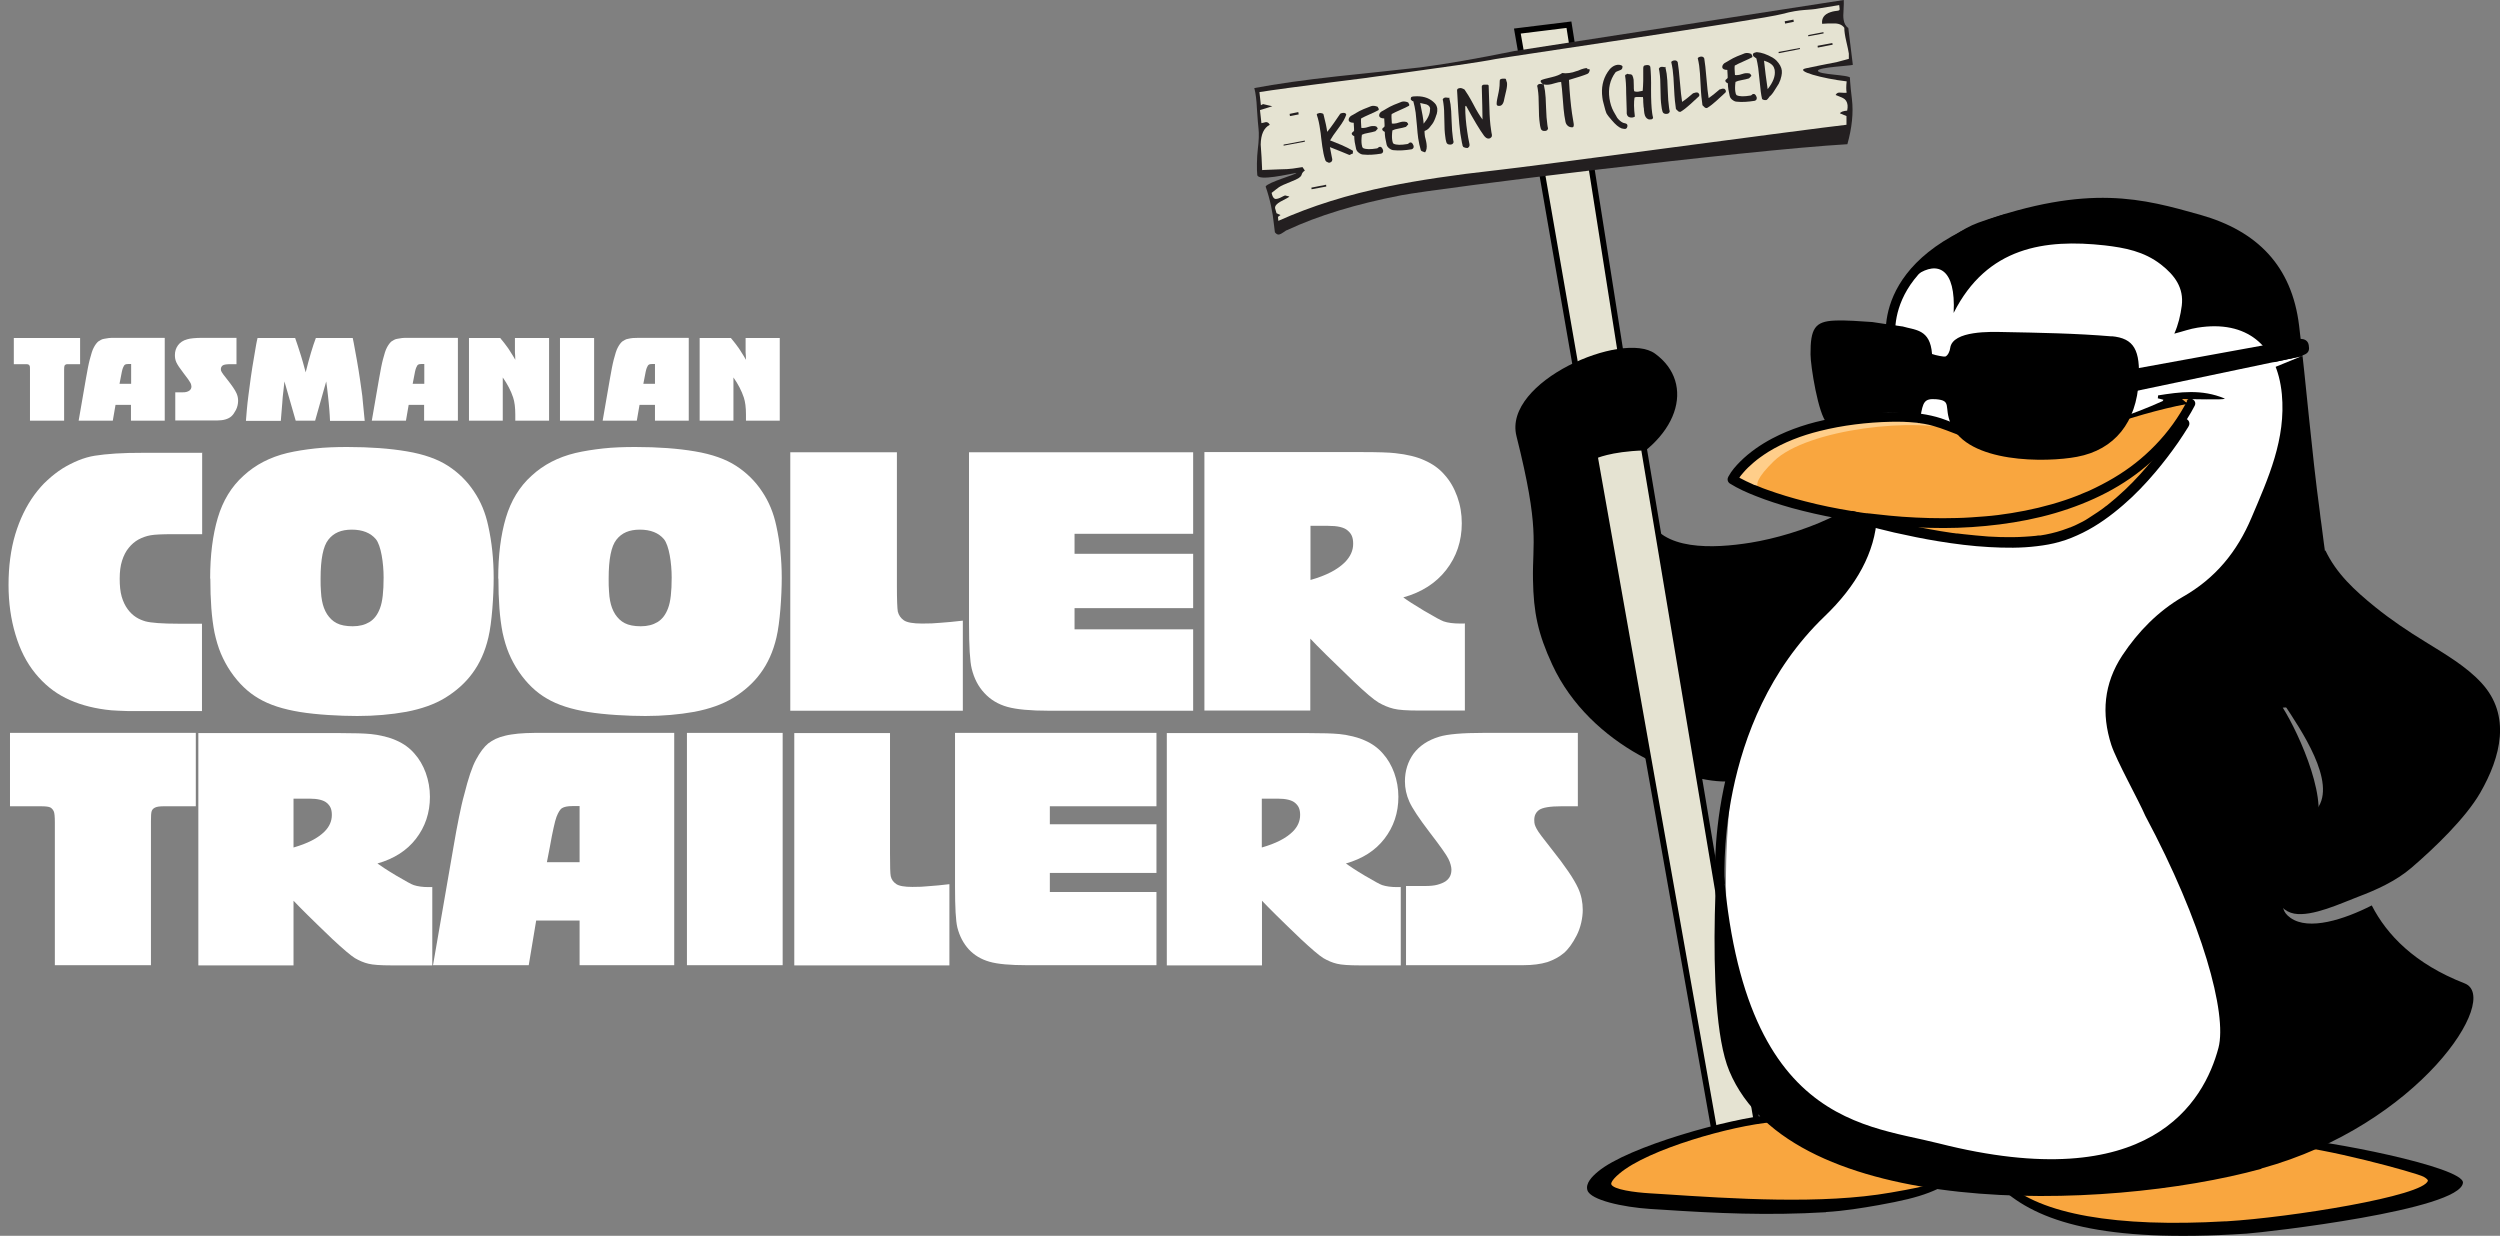 <?xml version="1.0" encoding="UTF-8"?>
<svg xmlns="http://www.w3.org/2000/svg" version="1.1" viewBox="0 0 1376.4 680.4">
  <rect x="0" y="0" width="1376.4" height="680.4" fill="#808080" stroke="none"/>
  <defs>
    <style>
      .cls-1 {
        stroke-width: 3.2px;
      }

      .cls-1, .cls-2 {
        stroke: #000;
        stroke-miterlimit: 10;
      }

      .cls-1, .cls-3 {
        fill: #e5e3d2;
      }

      .cls-4 {
        fill: #ffce8a;
      }

      .cls-5 {
        fill: #231f20;
      }

      .cls-6 {
        isolation: isolate;
      }

      .cls-7 {
        fill: #fff;
      }

      .cls-8 {
        fill: #f9a63f;
      }

      .cls-2 {
        fill: none;
        stroke-width: 5.2px;
      }
    </style>
  </defs>
  <!-- Generator: Adobe Illustrator 28.6.0, SVG Export Plug-In . SVG Version: 1.2.0 Build 709)  -->
  <g>
    <g id="Layer_2">
      <g id="Layer_1-2">
        <g class="cls-6">
          <g class="cls-6">
            <path class="cls-7" d="M111.3,249v45.1h-16.2c-5.9,0-10,.2-12.2.6-2.3.4-4.5,1.2-6.6,2.3-2,1.1-3.9,2.7-5.4,4.6-1.6,1.9-2.8,4.3-3.7,7.1-.9,2.8-1.3,6.1-1.3,9.9,0,3.8.3,7.1,1.1,9.9.8,2.7,1.9,5,3.3,6.9,1.4,1.9,2.9,3.3,4.6,4.4,1.7,1.1,3.5,1.8,5.2,2.3,3,.8,9.1,1.3,18.4,1.3h12.7v48.1h-35.6c-3.9,0-7.3,0-10.2-.2-2.9-.1-5.4-.3-7.4-.6-8.2-1.1-15.5-3.2-21.9-6.4-6.4-3.2-11.9-7.7-16.7-13.6-4.8-5.9-8.4-13-10.9-21.4-2.5-8.3-3.8-17.4-3.8-27.3s1.2-19.5,3.7-27.8c2.5-8.3,6-15.5,10.5-21.7,2.3-3.1,4.7-5.9,7.3-8.2,2.6-2.4,5.3-4.5,8.1-6.3,2.9-1.8,5.9-3.3,8.8-4.5,2.9-1.2,6-2.1,9.1-2.6,3.1-.5,6.9-.9,11.4-1.2,4.5-.3,9.7-.4,15.6-.4h32Z"/>
            <path class="cls-7" d="M115.7,318.5c0-12.8,1.4-23.9,4.2-33.4,2.8-9.4,7.5-17.2,14.2-23.2,6.6-6.1,14.6-10.2,24.1-12.5,4.7-1.1,9.9-1.9,15.3-2.5,5.5-.6,11.4-.8,17.7-.8,12.4,0,23.4.8,32.8,2.4,9.5,1.6,17,4.3,22.7,8,5.7,3.7,10.5,8.4,14.2,14,3.8,5.6,6.4,11.9,7.9,19,2,9,3,18.6,3,28.6s-1,24.9-2.9,32.8c-1.8,7.8-4.8,14.4-8.9,19.9-3.9,5.3-8.9,9.7-14.9,13.4-5.9,3.6-13.1,6.1-21.4,7.7-8.4,1.5-17.4,2.3-27,2.3s-22.3-.7-31.5-2.2c-9.2-1.5-16.8-3.9-22.7-7.4-5.9-3.4-11-8.3-15.4-14.7-2.2-3.2-4-6.6-5.5-10.1-1.5-3.6-2.6-7.4-3.5-11.5-1.6-8.1-2.3-18-2.3-29.7ZM176.5,318.4c0,2.7,0,5.1.2,7.2.1,2,.3,3.8.6,5.2.5,2.7,1.4,5.2,2.8,7.4,1.4,2.1,3.1,3.8,5.3,4.9,2.1,1.1,5.1,1.7,8.8,1.7s6.7-.8,9.2-2.3c2.6-1.6,4.5-4.1,5.8-7.6,1.4-3.6,2-9.2,2-17s-1.4-17.6-4.3-21.1c-2.9-3.4-7.3-5.2-13.2-5.2s-10,1.8-12.9,5.5c-2.9,3.6-4.3,10.8-4.3,21.4Z"/>
            <path class="cls-7" d="M274.3,318.5c0-12.8,1.4-23.9,4.2-33.4,2.8-9.4,7.5-17.2,14.2-23.2,6.6-6.1,14.6-10.2,24.1-12.5,4.7-1.1,9.9-1.9,15.3-2.5s11.4-.8,17.7-.8c12.4,0,23.4.8,32.8,2.4,9.5,1.6,17,4.3,22.7,8,5.7,3.7,10.5,8.4,14.2,14,3.8,5.6,6.4,11.9,7.9,19,2,9,3,18.6,3,28.6s-1,24.9-2.9,32.8c-1.8,7.8-4.8,14.4-8.9,19.9-3.9,5.3-8.9,9.7-14.9,13.4-5.9,3.6-13.1,6.1-21.4,7.7-8.4,1.5-17.4,2.3-27,2.3s-22.3-.7-31.5-2.2c-9.2-1.5-16.8-3.9-22.7-7.4-5.9-3.4-11-8.3-15.4-14.7-2.2-3.2-4-6.6-5.5-10.1-1.5-3.6-2.6-7.4-3.5-11.5-1.6-8.1-2.3-18-2.3-29.7ZM335.1,318.4c0,2.7,0,5.1.2,7.2.1,2,.3,3.8.6,5.2.5,2.7,1.4,5.2,2.8,7.4,1.4,2.1,3.1,3.8,5.3,4.9,2.1,1.1,5.1,1.7,8.8,1.7s6.7-.8,9.2-2.3c2.6-1.6,4.5-4.1,5.8-7.6,1.4-3.6,2-9.2,2-17s-1.4-17.6-4.3-21.1c-2.9-3.4-7.3-5.2-13.2-5.2s-10,1.8-12.9,5.5c-2.9,3.6-4.3,10.8-4.3,21.4Z"/>
            <path class="cls-7" d="M530.1,341.6v49.7h-95v-142.3h58.7v73.5c0,7.8.2,12.5.5,14.2.5,2,1.6,3.6,3.3,4.8s5.1,1.8,10,1.8,6.2-.1,9.9-.4c3.7-.3,8-.6,12.6-1.2Z"/>
            <path class="cls-7" d="M656.9,249v44.9h-65.3v11h65.3v29.9h-65.3v11.7h65.3v44.8h-79.4c-10.1,0-17.8-.7-22.8-2.1-5.1-1.4-9.4-4-12.7-7.6-3.4-3.6-5.7-8.1-7-13.4-1-4-1.5-12.3-1.5-25v-94.2h123.4Z"/>
            <path class="cls-7" d="M806.5,343.1v48.1h-25.1c-6.7,0-11.4-.3-14.1-1-2.9-.7-5.7-1.9-8.3-3.4-2.7-1.6-7.3-5.5-13.8-11.7-12.1-11.6-20-19.4-23.8-23.5v39.6h-58.3v-142.3h86.2c9.3,0,15.6.2,18.9.6,6.5.7,11.9,2,16.2,4,4.3,1.9,8,4.5,10.9,7.9,3,3.3,5.3,7.3,7,12,1.7,4.7,2.5,9.5,2.5,14.7,0,9.8-2.9,18.4-8.6,25.7-5.6,7.2-13.5,12.3-23.6,15.1,2,1.5,5.8,4,11.5,7.4,2.9,1.7,5.3,3,7,4,1.7.9,2.9,1.5,3.7,1.8,2.3.8,5.4,1.2,9.2,1.2h2.3ZM721.5,289.4v29.9c8.6-2.4,14.9-5.7,19-9.8,3-3.1,4.5-6.4,4.5-10.1s-1-5.6-3-7.3c-2-1.8-5.6-2.6-10.8-2.6h-9.7Z"/>
          </g>
        </g>
        <g class="cls-6">
          <g class="cls-6">
            <path class="cls-7" d="M107.8,403.5v40.4h-17.5c-2.2,0-3.9.2-4.9.7-.9.4-1.6,1.1-1.9,2-.3.9-.4,2.7-.4,5.5v79.3H30.2v-78.6c0-3.2-.2-5.3-.6-6.1-.4-.9-1-1.6-1.8-2.1-.9-.5-2.7-.7-5.3-.7H5.5v-40.4h102.3Z"/>
            <path class="cls-7" d="M238,488.2v43.3h-22.5c-6,0-10.2-.3-12.6-.9-2.6-.6-5.1-1.7-7.5-3.1-2.4-1.5-6.5-5-12.4-10.5-10.9-10.4-18-17.5-21.4-21.1v35.6h-52.4v-127.9h77.5c8.4,0,14,.2,17,.5,5.8.6,10.7,1.8,14.6,3.6,3.9,1.7,7.2,4.1,9.8,7.1,2.7,3,4.8,6.6,6.3,10.7,1.5,4.2,2.3,8.6,2.3,13.2,0,8.8-2.6,16.5-7.7,23.1-5,6.5-12.1,11-21.2,13.6,1.8,1.3,5.2,3.6,10.4,6.7,2.6,1.5,4.7,2.7,6.3,3.6,1.5.8,2.6,1.4,3.3,1.6,2.1.7,4.9,1.1,8.2,1.1h2.1ZM161.6,439.8v26.8c7.7-2.2,13.4-5.1,17.1-8.8,2.7-2.7,4-5.8,4-9.1s-.9-5-2.7-6.6c-1.8-1.6-5.1-2.4-9.7-2.4h-8.7Z"/>
            <path class="cls-7" d="M371.2,403.5v127.9h-52.1v-24.6h-23.9l-4.1,24.6h-52.7l11.2-64.7c1.1-6.4,2.1-12,3.1-16.8,1-4.9,1.9-9,2.9-12.5,2.2-8.8,4.3-15.2,6.5-19.2,2.2-4.1,4.4-7,6.7-8.9,1.2-.9,2.6-1.8,4.1-2.5,1.5-.7,3.3-1.3,5.4-1.8,2-.5,4.4-.8,7-1.1,2.6-.2,5.6-.4,8.9-.4h77ZM319.1,443.8h-4c-2.6,0-4.5.4-5.6,1.1-1.1.6-2.1,2.3-3.1,4.8-.5,1.3-1,3.3-1.6,6-.6,2.7-1.3,6.1-2,10.2l-1.7,8.8h18v-30.8Z"/>
            <path class="cls-7" d="M430.9,403.5v127.9h-52.7v-127.9h52.7Z"/>
            <path class="cls-7" d="M522.7,486.8v44.7h-85.4v-127.9h52.7v66.1c0,7,.1,11.3.4,12.7.4,1.8,1.4,3.2,3,4.3s4.6,1.6,8.9,1.6,5.5-.1,8.9-.4c3.4-.2,7.2-.6,11.4-1.1Z"/>
            <path class="cls-7" d="M636.7,403.5v40.4h-58.7v9.9h58.7v26.8h-58.7v10.5h58.7v40.3h-71.4c-9.1,0-16-.6-20.5-1.9-4.6-1.3-8.4-3.6-11.4-6.8-3-3.3-5.1-7.3-6.3-12-.9-3.6-1.3-11.1-1.3-22.5v-84.7h111Z"/>
            <path class="cls-7" d="M771.2,488.2v43.3h-22.5c-6,0-10.2-.3-12.6-.9-2.6-.6-5.1-1.7-7.5-3.1-2.4-1.5-6.5-5-12.4-10.5-10.9-10.4-18-17.5-21.4-21.1v35.6h-52.4v-127.9h77.5c8.4,0,14,.2,17,.5,5.8.6,10.7,1.8,14.6,3.6,3.9,1.7,7.2,4.1,9.8,7.1,2.7,3,4.8,6.6,6.3,10.7,1.5,4.2,2.3,8.6,2.3,13.2,0,8.8-2.6,16.5-7.7,23.1-5,6.5-12.1,11-21.2,13.6,1.8,1.3,5.2,3.6,10.4,6.7,2.6,1.5,4.7,2.7,6.3,3.6,1.5.8,2.6,1.4,3.3,1.6,2.1.7,4.9,1.1,8.2,1.1h2.1ZM694.7,439.8v26.8c7.7-2.2,13.4-5.1,17.1-8.8,2.7-2.7,4-5.8,4-9.1s-.9-5-2.7-6.6c-1.8-1.6-5.1-2.4-9.7-2.4h-8.7Z"/>
            <path class="cls-7" d="M868.7,403.5v40.4h-9c-6.3,0-10.4.7-12.3,2-1.8,1.3-2.7,3.1-2.7,5.5s.4,3.1,1.3,4.9c.9,1.8,3.7,5.4,8.2,11.1,7.5,9.4,12.4,16.6,14.7,21.7,1.7,3.7,2.5,7.7,2.5,11.9s-1.1,9.7-3.4,14.1c-2.2,4.3-4.6,7.6-7.1,9.7-2.5,2.1-5.5,3.7-9,4.9-3.6,1.1-8,1.7-13.3,1.7h-64.5v-43.6h10.5c2.7,0,5-.2,6.8-.7s3.3-1.1,4.5-1.9c1.1-.8,2-1.8,2.5-2.9.5-1.1.7-2.3.7-3.6s-.6-3.8-1.7-5.9c-1-2.1-4.5-7-10.4-14.7-5.8-7.6-9.5-13.2-11.1-16.8-1.6-3.6-2.4-7.3-2.4-11.1,0-5.8,1.6-10.8,4.7-15.2,3.2-4.3,7.9-7.5,14.2-9.4,4.6-1.4,12.7-2.1,24.2-2.1h52.1Z"/>
          </g>
        </g>
        <g class="cls-6">
          <g class="cls-6">
            <path class="cls-7" d="M44.1,186.1v14.4h-6.2c-.8,0-1.4,0-1.7.2-.3.1-.6.4-.7.7-.1.3-.2,1-.2,2v28.2h-18.8v-28c0-1.1,0-1.9-.2-2.2-.1-.3-.3-.6-.7-.7-.3-.2-1-.2-1.9-.2h-6.1v-14.4h36.4Z"/>
          </g>
          <g class="cls-6">
            <path class="cls-7" d="M90.7,186.1v45.5h-18.6v-8.7h-8.5l-1.5,8.7h-18.8l4-23.1c.4-2.3.8-4.3,1.1-6s.7-3.2,1-4.5c.8-3.1,1.5-5.4,2.3-6.8.8-1.5,1.6-2.5,2.4-3.2.4-.3.9-.6,1.5-.9.5-.3,1.2-.5,1.9-.6s1.6-.3,2.5-.4,2-.1,3.2-.1h27.4ZM72.2,200.4h-1.4c-.9,0-1.6.1-2,.4-.4.2-.7.8-1.1,1.7-.2.5-.4,1.2-.6,2.1-.2,1-.4,2.2-.7,3.6l-.6,3.1h6.4v-11Z"/>
            <path class="cls-7" d="M130.2,186.1v14.4h-3.2c-2.2,0-3.7.2-4.4.7-.6.5-1,1.1-1,2s.2,1.1.5,1.7c.3.6,1.3,1.9,2.9,3.9,2.7,3.4,4.4,5.9,5.2,7.7.6,1.3.9,2.7.9,4.2s-.4,3.5-1.2,5c-.8,1.5-1.6,2.7-2.5,3.5-.9.8-1.9,1.3-3.2,1.7s-2.9.6-4.7.6h-23v-15.5h3.7c1,0,1.8,0,2.4-.2.7-.2,1.2-.4,1.6-.7.4-.3.7-.6.9-1,.2-.4.3-.8.3-1.3s-.2-1.4-.6-2.1c-.4-.8-1.6-2.5-3.7-5.2-2.1-2.7-3.4-4.7-4-6-.6-1.3-.8-2.6-.8-4,0-2.1.6-3.9,1.7-5.4s2.8-2.7,5.1-3.3c1.6-.5,4.5-.8,8.6-.8h18.6Z"/>
            <path class="cls-7" d="M173.8,186.1h20.4c.4,1.7.7,3.6,1.1,5.7.4,2,.8,4.2,1.2,6.6.3,1.8.6,3.5.9,5.3.3,1.7.5,3.5.8,5.2.3,2.4.6,4.5.9,6.4s.5,3.6.6,5.2l1.1,11.2h-19.1c-.1-2-.2-4.1-.4-6.4-.2-2.2-.4-4.7-.7-7.2-.4-3.6-.7-6.2-1-8.1l-6.1,21.6h-10.7l-6.2-21.6c-.2,1.7-.4,3.2-.5,4.6-.1,1.3-.3,2.5-.4,3.5,0,.4-.2,1.7-.3,3.9-.2,2.2-.4,5.5-.8,9.7h-19.2c.1-1.7.3-3.7.5-6.1s.5-5,.9-8.1c.4-3,.8-6.3,1.3-9.8.5-3.5,1.1-7.3,1.8-11.3.4-2.6.8-4.8,1.1-6.5.3-1.7.6-3,.8-3.8h20.7c.5,1.3,1,2.8,1.5,4.4.5,1.6,1.1,3.4,1.7,5.3.3,1,.7,2.2,1.1,3.7.4,1.5.9,3.4,1.5,5.5,2-8.1,3.9-14.4,5.6-18.9Z"/>
            <path class="cls-7" d="M252.1,186.1v45.5h-18.6v-8.7h-8.5l-1.5,8.7h-18.8l4-23.1c.4-2.3.8-4.3,1.1-6s.7-3.2,1-4.5c.8-3.1,1.5-5.4,2.3-6.8.8-1.5,1.6-2.5,2.4-3.2.4-.3.9-.6,1.5-.9.5-.3,1.2-.5,1.9-.6s1.6-.3,2.5-.4,2-.1,3.2-.1h27.4ZM233.6,200.4h-1.4c-.9,0-1.6.1-2,.4-.4.2-.7.8-1.1,1.7-.2.5-.4,1.2-.6,2.1-.2,1-.4,2.2-.7,3.6l-.6,3.1h6.4v-11Z"/>
            <path class="cls-7" d="M283.7,186.1h18.6v45.5h-18.6v-3.3c0-4-.4-7.1-1.2-9.5-1.2-3.6-3.1-7.3-5.7-11v23.8h-18.6v-45.5h17.2c1.7,2.1,3.2,3.9,4.2,5.4.5.8,1.2,1.7,1.8,2.8.7,1.1,1.5,2.3,2.3,3.8,0-1.5-.1-2.9-.2-4.1,0-1.3,0-2.4,0-3.5v-4.4Z"/>
            <path class="cls-7" d="M327.1,186.1v45.5h-18.8v-45.5h18.8Z"/>
            <path class="cls-7" d="M379.2,186.1v45.5h-18.6v-8.7h-8.5l-1.5,8.7h-18.8l4-23.1c.4-2.3.8-4.3,1.1-6s.7-3.2,1-4.5c.8-3.1,1.5-5.4,2.3-6.8.8-1.5,1.6-2.5,2.4-3.2.4-.3.9-.6,1.5-.9.5-.3,1.2-.5,1.9-.6.7-.2,1.6-.3,2.5-.4.9,0,2-.1,3.2-.1h27.4ZM360.6,200.4h-1.4c-.9,0-1.6.1-2,.4-.4.2-.7.8-1.1,1.7-.2.5-.4,1.2-.6,2.1s-.4,2.2-.7,3.6l-.6,3.1h6.4v-11Z"/>
            <path class="cls-7" d="M410.7,186.1h18.6v45.5h-18.6v-3.3c0-4-.4-7.1-1.2-9.5-1.2-3.6-3.1-7.3-5.7-11v23.8h-18.6v-45.5h17.2c1.7,2.1,3.2,3.9,4.2,5.4.5.8,1.2,1.7,1.8,2.8.7,1.1,1.5,2.3,2.3,3.8,0-1.5-.1-2.9-.2-4.1,0-1.3,0-2.4,0-3.5v-4.4Z"/>
          </g>
        </g>
        <polyline class="cls-1" points="867.5 201.8 835.4 17.1 863.8 13.6 893.4 201.5"/>
        <path d="M970.7,378c6.2-11.7,21.7-26.9,29.1-37.5.5-1.4,19.3-18,19.8-19.5,2.3-6.8,12.3-36.4,13.8-57.6-5.2,16.3-42.5,31-69.7,35.4-20.1,3.2-49.2,4.7-56.5-14.6-5.3-13.5-20.8-24.5-20.8-24.5,38.3-16.6,47.4-48.6,24.8-65-17.7-12.9-83.8,15.3-76.3,45.4,13,51.7,8.7,58.1,9.1,79.1.3,18,2.7,29.6,10.6,46.7,21,45.5,74,65.8,98,64.3,5.3-16.2,4.4-26.3,18.2-52.2h0Z"/>
        <path class="cls-1" d="M905,246.4l63.6,379.7-24.2-.6-66.4-374.5s8.2-4,27-4.6h0Z"/>
        <path class="cls-5" d="M690.5,48.5c12.2-2.3,27.5-4.5,45.9-6.5,15.2-1.6,30.4-3.2,45.6-4.9,13.8-1.8,31.1-4.8,51.7-9L1015.1,0c.1,1.1,0,2.8-.1,5.2-.2,2.4-.2,4.3,0,5.5.3,2.1,1.1,3.7,2.6,4.7l2.5,20.3c-.7.5-19,1.3-19.2,3.2-.3,2.3,17.6,2.2,17.7,4-.3-2.5,0,3.9,1,11.7.9,7.6,0,15.8-2.5,24.8-56.5,3.3-224.9,24.2-245.6,28.1-24.8,4.8-45.8,11.2-62.9,19.2-.3,0-1,.5-2,1.2-1,.7-1.8,1.1-2.3,1.2-.8.2-1.6-.2-2.4-1.2l-.5-4.1c-.7-7.2-2.2-14.2-4.6-21.1,1.2-2.4,17.1-6.7,16.9-7.5-3.7.5-21.1,4.8-21.5,1.1-.3-2.5-.3-9.5.3-14.2.6-4.8.7-8.5.4-11.2-.2-1.5-.5-5.2-.9-11.2-.2-4.7-.7-8.4-1.4-11.1h0Z"/>
        <path class="cls-3" d="M695.2,93.6c16.9-.8,11.7,0,21.9-1.6l1.3,1.9c-3.4,2.2.8,2.9-7.6,6.1-7.6,3-6.7,3.2-10.7,6.2.4,1.9,1,3,1.9,3.3.5.1,1.5,0,2.8-.6,1.5-.8,2.4-1.2,2.7-1.3l2.4.6c-.1.3-1.8,1.2-4.9,2.8-2.1,1.2-3.1,2.3-3,3.6l.8,2.8,2.2,1-1.4,1,.2,2.2c18-8.1,38.3-14.5,61.1-19.1,15.8-3.2,35.5-6.2,59.1-8.8,19.7-2.1,172.7-22.8,192.6-25v-4.8s-3.6-1.5-3.6-1.5c.4-.8,1.8-1.3,4-1.5.2-1.3.3-2.2.2-3-.2-1.9-1.1-3.2-2.5-3.9-1.5-.7-2.8-1.2-4.1-1.7.6-1.1,1.5-1.5,2.7-1.3,1.8.1,2.9.2,3.4,0-.3-1.4-.3-3.5,0-6.2-13-1.5-29.2-5.8-22.4-7.2,5.8-1.2,11.5-2.4,17.3-3.5l6.3-1.7v-2.9c-.2-1.4-.7-3.7-1.4-6.7-.7-3-1.1-5.5-1.1-7.5-1.2-1.7-3.2-2.5-6-2.4-2.1,0-4.2,0-6.2.2-.4-3.1,1.2-5.3,4.6-6.4,3.4-1.2,5.4-.2,5-2.1l-.2-1.8-11,1.8c-5.8,1.2-9.8.2-20.4,3.1-11.3,3.1-152.7,23.8-157.8,24.8-15.6,3.2-92.3,13-64.8,9.6,2.4-.3-51.2,6.3-65.2,8.6l.8,7.2,1.2-.6,5.1,1.2-6.8,2.1.8,7.2,1.3-.3c1.5-.6,2.6-.2,3.3,1.2-3.3,1.7-4.9,5.3-5,10.9.4,4.6.6,9.3.8,14.1h0Z"/>
        <polygon class="cls-5" points="991 27 990.9 26.4 979.2 28.6 979.3 29.3 991 27"/>
        <polygon class="cls-5" points="987.6 12 987.4 10.8 982.6 11.7 982.8 13 987.6 12"/>
        <polygon class="cls-5" points="1004 18.4 1003.9 17.7 995.5 19.3 995.6 20 1004 18.4"/>
        <polygon class="cls-5" points="1009 24.6 1008.8 23.7 1000.7 25.2 1000.8 26.2 1009 24.6"/>
        <polygon class="cls-5" points="718.4 78 718.4 77.4 706.7 79.6 706.7 80.2 718.4 78"/>
        <polygon class="cls-5" points="715 63 714.8 61.7 710 62.7 710.2 63.9 715 63"/>
        <polygon class="cls-5" points="730.2 102.7 730.1 101.7 722 103.3 722.1 104.2 730.2 102.7"/>
        <g class="cls-6">
          <g class="cls-6">
            <path class="cls-5" d="M744.5,82.7c.2.1.3.3.4.6,0,.2,0,.6-.2,1.4-.1,0-.2,0-.3,0-.2,0-.4.1-.7.3-.3.2-.5.3-.6.3-.2,0-.3,0-.5-.1-2.2-.9-5.7-2.4-10.4-4.2.2,1.1.5,2.6.9,4.7,0,.2.1.6.2,1,.1.5.2.8.2,1,0,.7-.2,1.2-.8,1.6-.2.1-.4.2-.8.3-.4,0-.6,0-.7-.2-.8-.2-1.4-.6-1.6-1.4-.7-2.1-1.2-4.5-1.6-7.4-.1-1-.3-2.6-.6-4.6-.2-2.1-.4-3.6-.6-4.6-.4-3.1-1-5.8-1.8-8.1-.1-.3,0-.6.5-.8.4-.1.7-.2,1.1-.3.4,0,.8.1,1.3.2.5.1.7.3.8.7,1,3.9,1.7,7.1,2,9.5,1.1-1.3,2.3-2.9,3.7-4.9,1.2-1.7,2.3-3.4,3.5-5.1.3-.2.7-.3,1.2-.4,1.2-.2,1.9.1,2.1.9-.6,2-2,4.4-4.1,7.2-2.5,3.3-4.1,5.7-4.8,7,2.1.8,4.1,1.6,6.2,2.5,2.3,1,4.3,2,6,3Z"/>
            <path class="cls-5" d="M759,60.6c-1.1.6-2.7,1.4-4.8,2.3-2.1.9-3.7,1.7-4.8,2.3-.2.8-.1,2.5.1,5.2.5.1,1.1.1,1.7,0,.5,0,1.2-.2,2.1-.5,1-.3,1.7-.5,2.1-.5.9-.1,1.6,0,2.3.2.5.5.8.9.8,1.1,0,.2,0,.4-.3.5,0,0-.2.3-.6.7-.2.3-.5.5-.9.5-.6.2-1.8.5-3.5.8-1.4.2-2.6.6-3.4,1-.3,2.3-.3,4-.1,5.3.1.9.3,1.5.7,2,1.6.8,4.1.8,7.7.2.2,0,.5-.2.7-.4.2-.3.5-.4.6-.4.8-.3,1.5.2,2,1.6.2.5.1.9,0,1.3-.2.4-.6.7-1,.8-3.7.6-7,.8-9.8.5-.9,0-1.7-.4-2.5-1-.8-.6-1.3-1.3-1.5-2.2-.6-2.5-1-4.8-1-6.9-.9-.4-1.4-.9-1.4-1.5,0-.3.2-.5.6-.8.4-.3.6-.5.7-.8,0-.2,0-1.7-.2-4.3-1.8,0-2.7-.6-2.8-1.5,0-.9.4-1.6,1.3-2.3.9-.5,1.9-1,2.8-1.6,1.1-.7,2.5-1.4,4.1-2.1,1.4-.6,2.9-1.2,4.3-1.7.1,0,.3,0,.5-.1.8-.1,1.8,0,3,.5,0,.1.2.3.3.6.2.3.3.5.3.7,0,.2,0,.4-.2.6Z"/>
            <path class="cls-5" d="M775.8,58.2c-1.1.6-2.7,1.4-4.8,2.3-2.1.9-3.7,1.7-4.8,2.3-.2.8-.1,2.5.1,5.2.5.1,1.1.1,1.7,0,.5,0,1.2-.2,2.1-.5,1-.3,1.7-.5,2.1-.5.9-.1,1.6,0,2.3.2.5.5.8.9.8,1.1,0,.2,0,.4-.3.5,0,0-.2.3-.6.7-.2.3-.5.5-.9.5-.6.2-1.8.5-3.5.8-1.4.2-2.6.6-3.4,1-.3,2.3-.3,4-.1,5.3.1.9.3,1.5.7,2,1.6.8,4.1.8,7.7.2.2,0,.5-.2.7-.4s.5-.4.6-.4c.8-.3,1.5.2,2,1.6.2.5.1.9,0,1.3-.2.4-.6.7-1,.8-3.7.6-7,.8-9.8.5-.9,0-1.7-.4-2.5-1-.8-.6-1.3-1.3-1.5-2.2-.6-2.5-1-4.8-1-6.9-.9-.4-1.4-.9-1.4-1.5,0-.3.2-.5.6-.8.4-.3.6-.5.7-.8,0-.2,0-1.7-.2-4.3-1.8,0-2.7-.6-2.8-1.5,0-.9.3-1.6,1.3-2.3.9-.5,1.9-1,2.8-1.6,1.1-.7,2.5-1.4,4.1-2.1,1.4-.6,2.9-1.2,4.3-1.7.1,0,.3,0,.5-.1.8-.1,1.8,0,3,.5,0,.1.2.3.3.6.2.3.3.5.3.7,0,.2,0,.4-.2.6Z"/>
            <path class="cls-5" d="M790.9,63c-.8,2.6-1.6,4.3-2.3,5.2-1.1,1.4-1.7,2.2-1.8,2.3-.8.8-1.6,1.3-2.5,1.6,0,.6,0,1.3.1,2.1,0,.6.2,1.4.5,2.5.3,1.1.4,1.9.5,2.5.3,2,0,3.6-.8,4.7l-1.4-.5c-.6-.2-.9-.5-1-.9-.6-1.9-1-4-1.4-6.4-.2-1.6-.5-3.9-.7-7-.3-3.1-.5-5.5-.7-7.1-.3-2.3-.8-4.4-1.3-6.3-.2.1-.5,0-.8-.3-.3-.4-.5-.5-.6-.6,0-1,.2-1.5.6-1.5.4-.2,1.4-.3,2.9-.3,4.1,0,7.3,1.3,9.7,3.8.8.8,1.2,1.8,1.4,2.9.1,1,0,2-.3,3.2ZM787.4,60.1c0-1.2-.7-2.1-2-2.6,0,0-1.2-.3-3.5-.8,1.1,5.4,1.8,9.2,1.9,11.4,2.4-2.9,3.6-5.5,3.5-8Z"/>
            <path class="cls-5" d="M798.1,54.8c.2.8.3,1.7.5,2.6.3,2,.5,5.1.6,9.2.1,4.1.4,7.2.7,9.3.1.8.2,1.5.4,2.3-.2.9-.7,1.3-1.6,1.4-1.3.1-2.1-.3-2.4-1.3-.3-1-.5-2.1-.6-3.2-.3-2-.5-5-.5-9.1,0-4.1-.2-7.1-.5-9-.1-.8-.2-1.5-.4-2.2.2-.6.7-1,1.4-1.1.6,0,1.2,0,1.8.2.1-.1.2-.2.3-.2,0,0,.2.1.2.4,0,.4,0,.6,0,.6,0,0,0,.1.2.2Z"/>
            <path class="cls-5" d="M819.6,47.3c.1,4,.3,8,.4,12.1.1,4.8.4,8.8.9,11.9.1,1,.3,2,.5,3,0,.5,0,.9-.4,1.3-.3.4-.7.6-1.2.7-1,.1-1.8-.4-2.7-1.5-2.5-3.4-5.7-8.8-9.8-16.3,0-.2-.2-.2-.3-.2-.2,0-.3.3-.3.7,0,4.3.4,8.8,1.1,13.4.3,2.2.7,4.5,1.2,6.8.2.9,0,1.5-.5,1.9-.2.2-.4.4-.6.4-.2,0-.5,0-.9-.1-.5-.1-.8-.2-.9-.3-.4,0-.7-.4-.9-1,0-.5-.2-1-.3-1.4-.3-1.6-.6-3.4-.9-5.2-.4-3.1-.8-7.1-1.1-11.8-.4-7.2-.7-11.2-.7-12,0-.7.5-1.1,1.6-1.2.5-.1,1.3.1,2.5.8,1.2,1.7,2.9,4.4,4.9,8.2,1.9,3.7,3.6,6.4,5,8.3,0-4-.2-10-.4-18.1,0-.6.4-1,1.2-1.1.3,0,.6,0,1,0,.5,0,.8,0,.9,0,.3,0,.6.3.7.5Z"/>
            <path class="cls-5" d="M829.2,44c.2.5.4,1.1.5,1.6.1,1,0,2.4-.4,4.1-.6,2.4-.9,3.8-1,4.3-.4,2.7-1.2,4.1-2.6,4.3-.2,0-.5,0-.8,0-.7-.1-1-.6-.9-1.5,0-.9.4-2.9,1.1-6.1.5-2.5.6-4.6.6-6.3,0-.7.5-1,1.7-1.1.5,0,.9,0,1.1,0,.4,0,.6.2.7.5Z"/>
            <path class="cls-5" d="M850.1,47.4c.2.8.3,1.7.5,2.6.3,2,.5,5.1.6,9.2.1,4.1.4,7.2.7,9.3.1.8.2,1.5.4,2.2-.2.9-.7,1.3-1.6,1.4-1.3.1-2.1-.3-2.4-1.3-.3-1-.5-2.1-.6-3.2-.3-2-.5-5-.5-9.1,0-4.1-.2-7.1-.5-9-.1-.8-.2-1.5-.4-2.2.2-.6.7-1,1.4-1.1.6,0,1.2,0,1.8.2.1-.1.2-.2.3-.2,0,0,.2.1.2.4,0,.4,0,.6,0,.6,0,0,0,.1.2.2Z"/>
            <path class="cls-5" d="M875.2,38.6c-.1,1.1-.6,1.8-1.3,2.1-1.9.8-5.3,1.9-10.1,3.3.4,7.4,1,13.6,1.7,18.5.3,1.9.6,3.7.9,5.5.1.6.1,1,0,1.3,0,.5-.4.8-.8.8-.9,0-1.7-.2-2.4-.8-.7-.6-1.1-1.3-1.3-2.2-.2-1.1-.4-2.2-.6-3.4-.3-1.9-.6-5-.9-9.3-.3-4.1-.6-7.2-.9-9.3-.8,0-2,.3-3.4.7-1.7.5-2.8.8-3.4.8-1.5.2-2.8,0-3.8-.6-.5-.7-.7-1.1-.7-1.1,0-.2,0-.4.2-.7.9-.5,2.9-1,5.9-1.7,2.6-.6,4.6-1.4,5.8-2.3,1.1.2,2.4.2,3.8,0s2.7-.5,3.9-1c.4,0,1.3-.4,2.7-1,1.1-.4,2-.6,2.7-.7.6,0,.8.1.8.6.8-.1,1.3,0,1.4.6Z"/>
            <path class="cls-5" d="M893.2,37c.1.8-.4,1.4-1.4,1.7-1.4.5-2.3.9-2.5,1.3-2.9,4-4,8.7-3.2,14.2.4,2.6,1.1,5,2.3,7.2,1,1.8,1.7,3,2,3.5,1,1.3,2.1,2.2,3.2,2.7.5.1,1,.3,1.5.4.5.2.8.5.9,1,0,.5,0,.9-.3,1.4-.3.4-.6.6-1,.6-.4,0-1-.1-1.9-.3-1.6-.6-3.4-2.1-5.5-4.6-.5-.6-1.1-1.3-1.6-1.9-.5-.7-1-1.3-1.3-1.9-.2-.4-.8-2.3-1.6-5.6-.3-1-.5-2-.6-3-.7-5.2.2-9.9,2.9-14,1.5-2.4,3.3-3.7,5.3-4,.9-.1,1.7,0,2.5.4.2.1.4.4.5.9Z"/>
            <path class="cls-5" d="M908.6,36.8c.3,2.6.5,6.9.4,12.7,0,5.5.2,9.7.6,12.6.1.9.3,1.8.5,2.6,0,.2,0,.4-.2.6-.2.2-.4.3-.6.4-.9.1-1.4.1-1.7,0-1.3-.5-2-1.6-2.3-3.4,0-.4-.1-.9-.2-1.7,0-.8-.1-1.3-.2-1.7,0-.6-.1-1.5-.2-2.7,0-1.2,0-2.2-.2-2.8-.4,0-1,.1-1.8,0-.8,0-1.3,0-1.7,0-.4,0-.8.2-1.1.3-.4,2.4-.4,5.9.2,10.5-1,.6-2,.7-3.1.3-.8-.3-1.2-.9-1.4-2,0-.2,0-.6,0-1,0-.4,0-.7,0-.7-.1-1.6-.2-4.8-.3-9.6,0-4-.2-7.2-.6-9.5,0-.3.2-.6.6-.7.5-.2.7-.3.8-.4.2.2.7.3,1.4.3.6,0,1,.3,1.2.6.3.7.6,1.5.7,2.4,0,.7.1,1.7.1,3.1,0,1.4,0,2.5.2,3.2.4.2.9.3,1.5.3.4,0,.9,0,1.6-.2.9-.2,1.4-.3,1.6-.3.3-3.2.4-7.3.3-12.3,0-1.1.3-1.6.9-1.7,1.6-.4,2.6-.2,2.9.6Z"/>
            <path class="cls-5" d="M917.1,38c.2.8.3,1.7.5,2.6.3,2,.5,5.1.6,9.2.1,4.1.4,7.2.7,9.3.1.8.2,1.5.4,2.2-.2.9-.7,1.3-1.6,1.4-1.3.1-2.1-.3-2.4-1.3-.3-1-.5-2.1-.6-3.2-.3-2-.5-5-.5-9.1,0-4.1-.2-7.1-.5-9-.1-.8-.2-1.5-.4-2.2.2-.6.7-1,1.4-1.1.6,0,1.2,0,1.8.2.1-.1.2-.2.3-.2,0,0,.2.1.2.4,0,.4,0,.6,0,.6,0,0,0,.1.2.2Z"/>
            <path class="cls-5" d="M935.4,53c0,0-1.7,1.5-4.9,4.5-1.9,1.7-3.5,3-5,3.9-.2.1-.3.2-.5.2-.4,0-.9-.1-1.3-.6-.7-.6-1-1-1-1-.4-2.6-.8-6.2-1-10.9-.2-5-.5-8.6-.8-10.8-.2-1.5-.5-2.9-.8-4.2.3-.4.8-.7,1.4-.8,1.2-.2,1.9.2,2.2,1,.4,2.4.8,6,1.2,10.9.4,4.9.8,8.5,1.2,10.9.8-.5,1.8-1.3,3.1-2.3,1.4-1.2,2.4-2,3-2.5.2,0,.4,0,.8-.2.4-.1.7-.2.8-.2.6,0,1.1,0,1.4.5.5.6.5,1.1.2,1.6Z"/>
            <path class="cls-5" d="M950,50.9c0,0-1.7,1.5-4.9,4.5-1.9,1.7-3.5,3-5,3.9-.2.1-.3.2-.5.2-.4,0-.9-.1-1.3-.6-.7-.6-1-1-1-1-.4-2.6-.8-6.2-1-10.9-.2-5-.5-8.6-.8-10.8-.2-1.5-.5-2.9-.8-4.2.3-.4.8-.7,1.4-.8,1.2-.2,1.9.2,2.2,1,.4,2.4.8,6,1.2,10.9.4,4.9.8,8.5,1.2,10.9.8-.5,1.8-1.3,3.1-2.3,1.4-1.2,2.4-2,3-2.5.2,0,.4,0,.8-.2.4-.1.7-.2.8-.2.6,0,1.1,0,1.4.5.5.6.5,1.1.2,1.6Z"/>
            <path class="cls-5" d="M964.7,31.5c-1.1.6-2.7,1.4-4.8,2.3-2.1.9-3.7,1.7-4.8,2.3-.2.8-.1,2.5.1,5.2.5.1,1.1.1,1.7,0,.5,0,1.2-.2,2.1-.5s1.7-.5,2.1-.5c.9-.1,1.6,0,2.3.2.5.5.8.9.8,1.1,0,.2,0,.4-.3.5,0,0-.2.3-.6.7-.2.3-.5.5-.9.5-.6.2-1.8.5-3.5.8-1.4.2-2.6.6-3.4,1-.3,2.3-.3,4-.1,5.3.1.9.3,1.5.7,2,1.6.8,4.1.8,7.7.2.2,0,.5-.2.7-.4.2-.3.5-.4.6-.4.8-.3,1.5.2,2,1.6.2.5.1.9,0,1.3-.2.4-.6.7-1,.8-3.7.6-7,.8-9.8.5-.9,0-1.7-.4-2.5-1-.8-.6-1.3-1.3-1.5-2.2-.6-2.5-1-4.8-1-6.9-.9-.4-1.4-.9-1.4-1.5,0-.3.2-.5.6-.8.4-.3.6-.5.7-.8,0-.2,0-1.7-.2-4.3-1.8,0-2.7-.6-2.8-1.5,0-.9.4-1.6,1.3-2.3.9-.5,1.9-1,2.8-1.6,1.1-.7,2.5-1.4,4.1-2.1,1.4-.6,2.9-1.2,4.3-1.7.1,0,.3,0,.5-.1.8-.1,1.8,0,3,.5,0,.1.2.3.3.6.2.3.3.5.3.7,0,.2,0,.4-.2.6Z"/>
            <path class="cls-5" d="M980.8,41.8c-.2.7-.4,1.4-.6,2.2-.3.8-.6,1.5-.9,2.1-.8,1.3-1.6,2.6-2.4,3.8-.9,1.5-1.8,2.6-2.7,3.3-.3.4-.5.8-.9,1.2-.3.4-.7.7-1,.7-.2,0-.4,0-.7,0-.3,0-.5-.1-.8-.2-.3,0-.5-.2-.7-.5-.3-1.2-.5-2.5-.7-4-.2-1.4-.4-3.6-.7-6.5-.3-2.9-.5-5-.7-6.5-.3-1.9-.6-3.7-1-5.2,0,0-.4-.3-1.2-.9-.5-.3-.7-.7-.7-1,0-.1,0-.3,0-.5.1-.4.4-.6.9-.8.4-.1.8-.2,1.2-.3,2.7.2,5.5,1.2,8.7,3,.8.5,1.5,1,2.1,1.6,1.8,1.9,2.8,3.7,3,5.6.1.9,0,1.9-.2,2.8ZM976.8,37.6c-.5-1.8-2.4-3.2-5.6-4.2.5,5,1.2,10.2,2,15.7,3-3.8,4.3-7.2,3.9-10.2,0-.4-.1-.8-.3-1.2Z"/>
          </g>
        </g>
        <path class="cls-7" d="M1041.2,179.5s6.1-36.1,35.7-44.5c29.6-8.4,158-8.4,171.8,8.8s20.3,82.9,22.3,96.9-29.2,163.4-29.2,163.4l14.6,162.6-54.7,78.1s-187.2,18-226.5-44.9c-39.3-62.9-20.4-177.9-20.4-177.9,0,0,14.6-53.9,43-79.5,28.4-25.6,31.7-38.2,39-71.8l4.5-91.3h0Z"/>
        <path class="cls-4" d="M954.8,262.2s21.9-27.4,67.8-30.1c45.8-2.7,62.6,7.3,83.6,17.9,0,0-112.4-19.6-134.2,21.8l-17.1-9.6h0Z"/>
        <path class="cls-8" d="M975.2,617.3c-23.4,2-67.7,14.7-83.6,28.1-14.1,11.9,3,12.8,20.3,13.9,39.7,2.6,92.2,6.5,131.8-.5,23.8-4.2,47.2-8.7,64.7-19.8"/>
        <path class="cls-8" d="M1105.5,652.4c25.1,23.2,81.5,24.3,122.3,22,26.6-1.5,133.7-15.4,110.1-28.3-4.3-2.4-56.8-16.8-76.3-17.3"/>
        <path d="M1005.3,667.4c-32.1,1.9-60.2.6-90.3-1.4l-6.5-.4c-15.1-1-32.7-4.9-34.5-10.2-1.3-3.9,2.7-7.8,5.7-10.3,16.5-13.9,73-29.5,95.9-31.4l.3,4.1c-22.4,1.9-68.5,14.9-84.3,28.3-4.8,4-4.6,5.7-4.5,5.9,1,2.9,12.8,4.5,21.4,5l6.5.4c39.3,2.6,88.3,5.8,125.9-.8,25.2-4.4,23.9-4.6,40.5-15.1l2.2,3.5c-17.2,10.9-23.8,13.9-49.4,18.5-9.1,1.6-18.8,3.2-28.9,3.8h0Z"/>
        <path d="M1236.6,679.2c-79.3,5.2-114.9-6.7-135-25.2l2.8-3c18.9,17.5,60.7,24.9,120.8,21.4h.7c34.9-2.1,108.9-13.9,110.8-22.4,0-.3-.5-1.1-2.3-2.1-4.2-2.3-56.5-16.5-75.4-17.1v-4.1c20.1.6,97.8,15.8,97,24.5-1.5,15-107.9,27.2-119.3,28h0Z"/>
        <path class="cls-8" d="M1076.5,289.4s33.4-2.7,46.8-5.8c13.3-3.1,27.2-7.2,49.1-21.7l17.3-13.2s-28.5,52.8-80.7,50.7c0,0-67.3-6.5-68.8-9l36.2-.9h0Z"/>
        <path class="cls-8" d="M1199.7,219s-35.4,12.5-46.6,16.2-50.6,10.5-73.8,2.3c-23.2-8.2-84.3-1.5-102.7,16.4-18.3,17.9-5,16.5,4.5,18.9s84.6,36.4,183.7-6.1c0,0,63.3-53.5,34.9-47.7h0Z"/>
        <path d="M1211.9,368c1.1.7,2.7,1.2,3.2,2.2,11.2,22.1,20.3,44.9,20.9,70.8-1.9-1.1-9.7-1.4-9.4-4.8,2.1-22.9-4.7-47.5-14.7-68.2h0Z"/>
        <path d="M1245,643.5c-86.7,23.8-258.7,27.9-292.9-53.8-14.9-35.4-4.8-145.6-4.8-145.6,2.4,174.4,76.5,174.3,120.1,185.4,116.2,29.5,146.1-22.9,154-52.6,4.9-18.7-8.8-68.9-40.3-127.8-3.7-8.6-15.8-30.2-18.7-39-5.5-17.1-4.2-33.7,6.1-49.3,8.7-13.1,19.7-24.3,33.1-32.1,18.2-10.3,30.1-25,38-43.7,9.3-21.9,19-43.2,16.7-68-2.6-27-19.5-40.9-46.4-36.6-4.1.6-8.1,2.1-12.8,3.3,2.2-5,3.4-10.1,4.1-15.4,1.2-9.8-3.8-16.7-11.5-22.7-9.3-7.2-19.8-9.2-30.9-10.5-32.8-3.6-64.8.7-83.2,37.2,1.3-24.7-8.9-28.6-20.1-21.1.3-.3,1.6-6.9,2-7.4h1.8c1.4-1.9,2.4-4.5,4.1-5.6,8.4-5.4,16.4-12.2,25.8-15.6,61.2-21.7,90.6-13.2,122.3-4.3,31.3,8.9,50.3,28.1,54.3,61,4.1,34.1,6.8,68.5,11.4,102.5.3,2.4.5,4.6.9,6.9h0c1.8,14,3.4,27.4,6.4,40.4,3.6,13.8,7.4,27.1,9.1,33,3.6,18.2,6.6,32,6.7,49.8-1.3-1.4-2.5-2.9-3.7-4.4-7.8,4.1-18.2,3.1-23.2-6.4-2.5-4.7-4.7-9.6-6.9-14.5-.2-.3-.3-.6-.4-1-1,.6-1.8,1.3-2.8,1.9-3,2-2.7,1.9-6.5,2.1,9.1,14.4,27.2,54.5,16.5,69-10.3,14.1-8.2,12.3-11,22.5-2.6,9.9-10.1,18-1.3,24.2,10.1,7.3,29.7.9,44.8-6.8,8.3,16.2,23.6,32.2,51.1,42.9,20.5,7.9-25.1,78.1-111.8,101.9h0Z"/>
        <path d="M1204.3,220.5c-4.8,9.2-10.6,17.3-17.8,24.7-7,7.2-14.3,12.9-22.9,18-4.2,2.5-8.7,4.8-13.2,6.9-4.3,1.9-8.8,3.7-13.6,5.3-9.6,3.2-19.4,5.5-29.4,7.1-5,.8-9.5,1.4-14.7,1.8s-10.2.8-15.3.9c-10,.3-20.1,0-30.1-.7-4.8-.4-9.7-.8-14.4-1.4-1.2-.1-2.4-.3-3.6-.4-.3,0-.6,0-.9-.1-.3,0,0,0,0,0-.2,0-.3,0-.5,0-.6,0-1.2-.2-1.8-.2-2.3-.3-4.6-.7-6.9-1.1-8.5-1.4-17-3.1-25.4-5.3-7.1-1.8-14.1-3.9-21-6.4-1.5-.5-3-1.1-4.4-1.7-.7-.3-1.4-.6-2.1-.8,0,0-.7-.3-.3-.1s0,0-.2,0c-.3-.1-.7-.3-1-.5-2.3-1-4.6-2.1-6.8-3.3-.9-.5-1.8-1-2.7-1.6l.9,3.6c.3-.5.6-1,.9-1.5.4-.6.8-1.1,1.2-1.7.3-.5-.4.5,0,0,.1-.1.2-.3.4-.5.3-.4.7-.8,1.1-1.3,1.7-2,3.6-3.8,5.6-5.5.6-.5,1.2-1,1.8-1.5.1-.1.3-.2.4-.3.3-.3-.5.4,0,0,.4-.3.8-.6,1.2-.9,1.5-1.1,3.1-2.2,4.7-3.2,8.8-5.4,18.3-9,28.3-11.5,12.7-3.2,26.1-4.8,39.2-5.1,4.6-.1,9.2,0,13.8.5.5,0,1,.1,1.4.2.8.1-.5,0,.2,0,.2,0,.5,0,.7.1.9.1,1.7.3,2.6.4,1.6.3,3.1.6,4.7,1.1,5.1,1.4,9.9,3.5,14.8,5.3,1.2.4,2.3.8,3.5,1.1.6.2,1.1.3,1.7.5,0,0,.9.2.9.2.4,1.9-.6-.4-.4-.2.4.3,1.4.6,1.9.7,3.3,1,6.9,1.5,10.3,1.8,7,.6,14.1.4,21.2-.1,11.9-.9,23.7-2.9,35.4-5.4,3.8-.8,7.5-1.6,11.2-2.5,3.3-.8,1.9-5.8-1.4-5-12.8,3.1-25.8,5.7-38.9,7.1-8,.9-16.1,1.4-24.2.9-1.4,0-2.8-.2-4.1-.3-.5,0-1.1-.1-1.6-.2-.1,0-.3,0-.4,0-.5,0,.7.1.2,0-.3,0-.6,0-.9-.1-1.5-.2-3-.5-4.5-.9-.7-.2-1.4-.4-2.1-.7-.4-.1.6.3.4.2-.3-.1-.5-.2-.8-.3-1.2-.4-2.4-.6-3.6-1-4.8-1.5-9.5-3.7-14.3-5.3-7.2-2.3-14.6-3.2-22.1-3.4-12.9-.3-26,1.2-38.6,3.6-11.2,2.1-22.2,5.6-32.3,10.9-6.4,3.4-12.5,7.6-17.6,12.7-2.4,2.4-4.8,5.1-6.4,8.1,0,.1-.2.2-.2.4-.7,1.3-.3,2.8.9,3.6,4.5,2.8,9.4,5,14.3,6.9,6.5,2.6,13.2,4.7,19.9,6.6,8.1,2.2,16.4,4.1,24.7,5.6,9.5,1.8,19.1,3.1,28.7,4s20.2,1.4,30.2,1.4,20.6-.7,30.8-2,20.5-3.3,30.4-6.2,19.4-6.6,28.4-11.3,17.3-10.4,24.7-17.1,14.4-15.1,19.9-23.9c1.4-2.2,2.7-4.5,3.9-6.8,1.6-3-2.9-5.6-4.5-2.6h-.1Z"/>
        <path d="M1188.2,217.5l-.2,1.8c1,.2,2,.5,3.1.8-.2.3-.3.7-.6.8-16.7,7.5-33.7,13.2-51.4,16.4-.1.6-.3,1-.5,1.6,5.9-1.1,11.8-2.3,17.7-3.5,15.9-5,31.8-10,48.2-13.1-1-.8-2.1-1.7-3.2-2.6,6,0,21.9.5,23.4-.1,0,0,0-.1.1-.2-12.6-5.3-24.7-3.6-36.7-1.7h0Z"/>
        <path d="M1162.7,185.2c-20-1.7-40-2-60.1-2.4-5.8-.1-27.6-1-28.9,8.8-.2,1.8-1.3,4.2-2.7,4.7-.7.2-5.1-.6-7.3-1.4-1-13.8-9.3-13.1-16.3-15.2,0,0-.1,0-.2,0-5.5-.7-10.9-1.6-16.4-2.4-6.8-.4-13.9-1.1-20.9-.8-10.6.5-13.2,4.3-13.1,18.6,0,6.4,4.3,33.3,9,37.7,0,0,0,0,0,0,15.9-3.5,33.1-8.1,49.4-3.9.8.2,1.4.5,2.1.8,1.4-8.4,2.1-10.4,8.7-9.9,8.8.8,4.1,4.1,8,13.5,9.2,21.9,52.7,21.4,69.5,18.2,20.8-3.9,32.8-19.1,34-41.8.9-16.8-2.4-23.5-15-24.6h0Z"/>
        <path class="cls-2" d="M1041.5,189.9s-12-46.6,63.6-69.7"/>
        <path d="M1018.8,286.9c2.2.7,4.5,1.3,6.7,1.9,5.8,1.6,11.6,3,17.4,4.4,8.1,1.8,16.2,3.5,24.3,4.8,9.2,1.5,18.6,2.7,27.9,3.2,8.8.5,17.7.6,26.4-.5,4.2-.5,8.4-1.2,12.5-2.4,4.4-1.2,8.6-3,12.7-5,8.1-4,15.5-9.4,22.3-15.3,6.4-5.5,12.2-11.6,17.7-18.1,4.4-5.2,8.6-10.7,12.5-16.3,1.9-2.8,3.8-5.7,5.6-8.6,0-.1.2-.3.2-.4.8-1.3.3-3.1-1-3.8s-3.1-.3-3.8,1c-1.2,2-2.5,4-3.8,6-1.4,2.2-2.9,4.3-4.5,6.4-.9,1.3-1.9,2.6-2.9,3.9-.2.3-.5.6-.7.9l-.4.5c-.2.2.2-.2.2-.2,0,.1-.2.2-.3.4-.5.7-1.1,1.4-1.6,2.1-5,6.3-10.4,12.3-16.2,17.8-3.2,3-6.5,5.9-9.9,8.6-.2.2-.4.3-.7.5.4-.3-.1.1-.3.2-.5.4-.9.7-1.4,1.1-.9.6-1.8,1.3-2.7,1.9-1.8,1.2-3.7,2.4-5.5,3.6s-3.8,2.2-5.7,3.1c-1,.5-2,1-3.1,1.4-.2,0-.4.2-.6.3,0,0-.5.2-.2,0,.3-.1,0,0,0,0-.5.2-1.1.4-1.6.6-3.9,1.5-7.9,2.6-12,3.4-1,.2-2,.4-2.9.5-.2,0-.4,0-.6,0-.1,0-.3,0-.4,0,0,0,.5,0,.2,0-.5,0-1.1.1-1.6.2-2.1.2-4.2.4-6.3.5-4.4.3-8.8.3-13.2.2s-9.1-.4-13.7-.9c-2.3-.2-4.5-.5-6.8-.7-1.1-.1-2.2-.3-3.4-.4-.2,0-.3,0-.5,0,0,0,.5,0,.1,0-.3,0-.6,0-.8-.1-.6,0-1.1-.2-1.7-.2-8.4-1.2-16.8-2.8-25.2-4.6-6.4-1.4-12.8-2.9-19.2-4.6-3.2-.9-6.4-1.7-9.6-2.7-.1,0-.3,0-.4-.1-1.4-.4-3.1.5-3.4,2-.3,1.5.5,3,2,3.4h0Z"/>
        <polygon class="cls-7" points="1240.5 201.8 1267.5 196.1 1267.9 195.8 1248.6 203.7 1240.5 201.8"/>
        <path class="cls-2" d="M1030.8,284.2c-1,18.9-10.8,36.8-28.2,53.4-62.1,59.8-55.6,149.2-55.6,149.2"/>
        <path d="M1172.8,203.5l90-16.4s7.4-2.4,8.3,2.9c.9,5-1.6,5.6-11.9,7.8-10.3,2.2-87.2,18.3-87.2,18.3l.8-12.6h0Z"/>
        <path d="M1280.2,302.9c6.1,12.9,16.2,22.2,27.6,31.4,8.7,7,17.9,13.2,27.4,19,10.9,6.8,22.6,13.5,31.1,22.8,16.3,17.8,10.6,40.6-.8,60.4-8.1,14-25.2,30.4-37.9,41.3-8.5,7.3-19.4,12.2-29.5,16-9.2,3.5-25.1,11-35,9.2-10.6-1.9-15.3-16.9-8.9-24.8,6.1-7.6,11-19.3,21.5-32.9,11.1-14.5-9.1-43.8-18.3-57.8l22.8-84.6h0Z"/>
      </g>
    </g>
  </g>
</svg>
